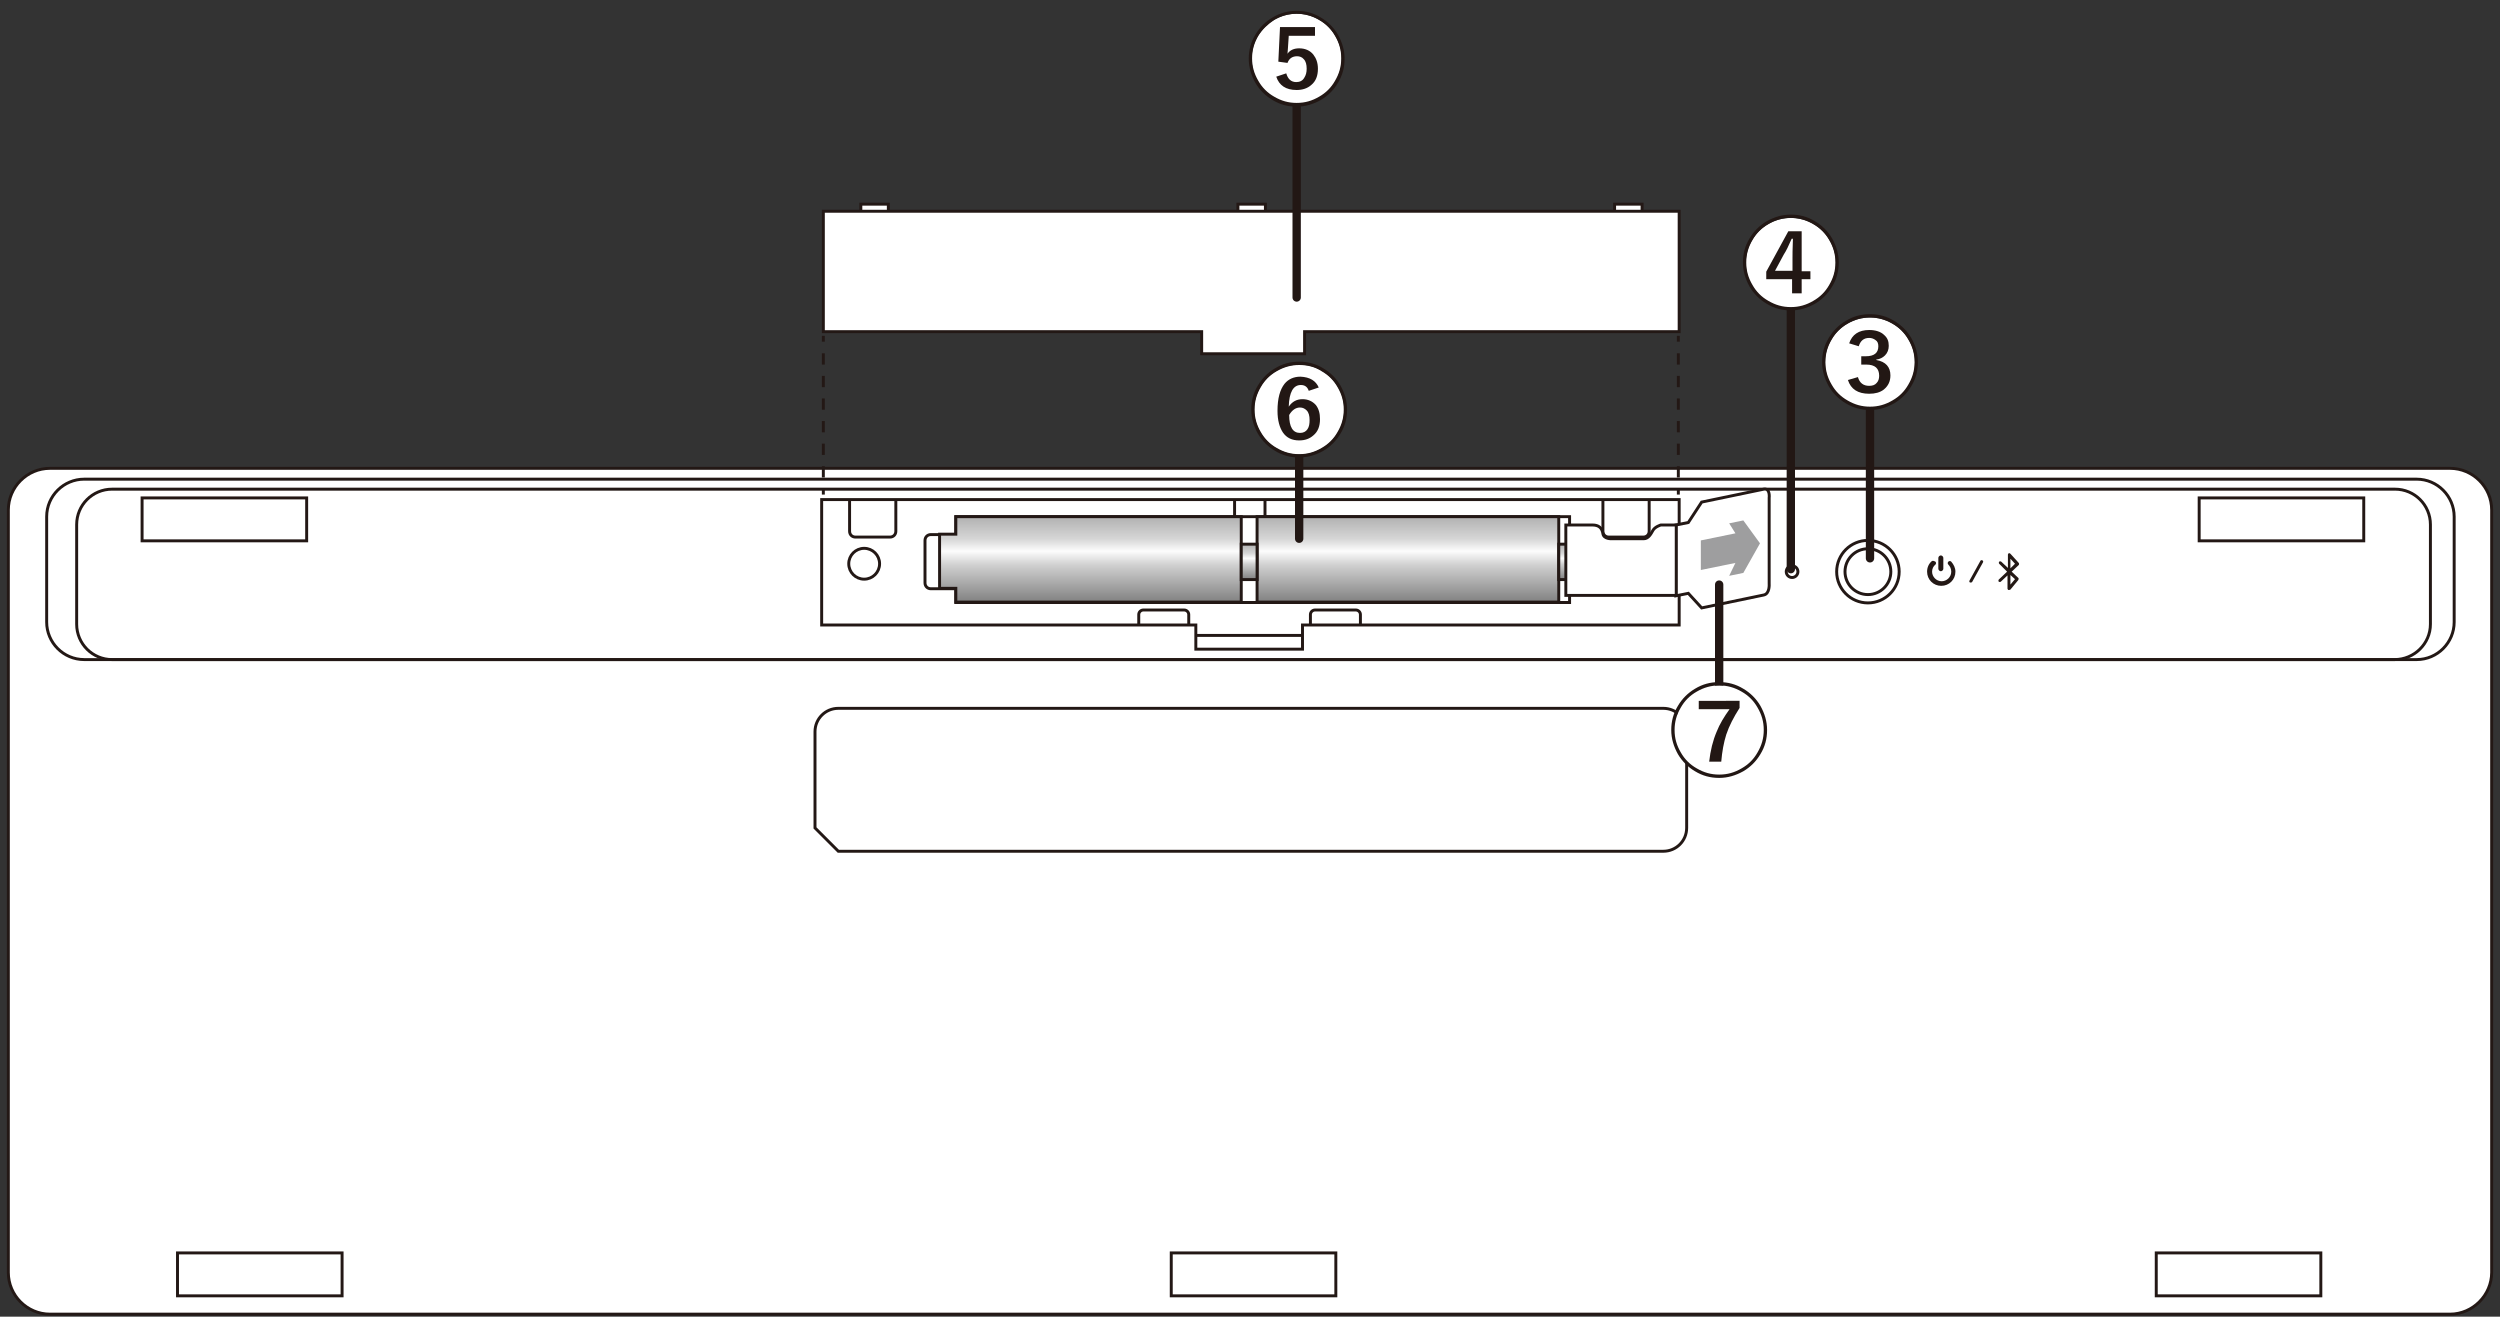 <?xml version="1.0" encoding="utf-8"?>
<!-- Generator: Adobe Illustrator 25.4.8, SVG Export Plug-In . SVG Version: 6.00 Build 0)  -->
<svg version="1.1" xmlns="http://www.w3.org/2000/svg" xmlns:xlink="http://www.w3.org/1999/xlink" x="0px" y="0px"
	 viewBox="0 0 600 316" enable-background="new 0 0 600 316" xml:space="preserve">
<rect x="0" y="0" width="600" height="316" fill="#333333" stroke="none"/>
<g id="レイヤー_2">
	<g>
		<path fill="#FFFFFF" stroke="#231815" stroke-width="0.709" stroke-miterlimit="10" d="M588,315.4H12c-5.5,0-10-4.5-10-10v-183
			c0-5.5,4.5-10,10-10h576c5.5,0,10,4.5,10,10v183C598,310.8,593.5,315.4,588,315.4z"/>
		<path fill="none" stroke="#231815" stroke-width="0.709" stroke-miterlimit="10" d="M580,158.3H20.2c-5,0-9-4.1-9-9V124
			c0-5,4.1-9,9-9H580c5,0,9,4.1,9,9v25.3C589,154.2,585,158.3,580,158.3z"/>
		<path fill="none" stroke="#231815" stroke-width="0.709" stroke-miterlimit="10" d="M574.7,158.3H26.9c-4.7,0-8.5-3.8-8.5-8.5
			v-23.9c0-4.7,3.8-8.5,8.5-8.5h547.9c4.7,0,8.5,3.8,8.5,8.5v23.9C583.3,154.5,579.4,158.3,574.7,158.3z"/>
		<path fill="none" stroke="#231815" stroke-width="0.709" stroke-miterlimit="10" d="M195.6,198.7v-23.1c0-3.1,2.5-5.6,5.6-5.6
			h198c3.1,0,5.6,2.5,5.6,5.6v23.1c0,3.1-2.5,5.6-5.6,5.6h-198L195.6,198.7z"/>
		
			<rect x="34.1" y="119.5" fill="none" stroke="#231815" stroke-width="0.709" stroke-miterlimit="10" width="39.5" height="10.3"/>
		
			<rect x="42.6" y="300.7" fill="none" stroke="#231815" stroke-width="0.709" stroke-miterlimit="10" width="39.5" height="10.3"/>
		
			<rect x="281.1" y="300.7" fill="none" stroke="#231815" stroke-width="0.709" stroke-miterlimit="10" width="39.5" height="10.3"/>
		
			<rect x="517.5" y="300.7" fill="none" stroke="#231815" stroke-width="0.709" stroke-miterlimit="10" width="39.5" height="10.3"/>
		
			<rect x="527.8" y="119.5" fill="none" stroke="#231815" stroke-width="0.709" stroke-miterlimit="10" width="39.5" height="10.3"/>
		<g>
			<circle fill="none" stroke="#231815" stroke-width="0.709" stroke-miterlimit="10" cx="448.3" cy="137.2" r="7.5"/>
			<circle fill="none" stroke="#231815" stroke-width="0.709" stroke-miterlimit="10" cx="448.3" cy="137.2" r="5.5"/>
			<circle fill="none" stroke="#231815" stroke-width="0.709" stroke-miterlimit="10" cx="430.1" cy="137.2" r="1.4"/>
			<path fill="#231815" d="M473,139.8c-0.1,0-0.1,0-0.2,0c-0.2-0.1-0.2-0.3-0.1-0.5l2.6-4.7c0.1-0.2,0.3-0.2,0.5-0.1
				c0.2,0.1,0.2,0.3,0.1,0.5l-2.6,4.7C473.2,139.8,473.1,139.8,473,139.8z"/>
			<path fill="#231815" d="M482.1,141.6c0,0-0.1,0-0.1,0c-0.1-0.1-0.2-0.2-0.2-0.3v-3.2l-1.6,1.5c-0.1,0.1-0.4,0.1-0.5,0
				c-0.1-0.1-0.1-0.4,0-0.5l2-1.9l-1.9-1.9c-0.1-0.1-0.1-0.4,0-0.5c0.1-0.1,0.4-0.1,0.5,0l1.6,1.5v-3.2c0-0.1,0.1-0.3,0.2-0.3
				c0.1-0.1,0.3,0,0.4,0.1l2,2.2c0.1,0.1,0.1,0.4,0,0.5l-1.7,1.6l1.6,1.5c0.1,0.1,0.1,0.3,0,0.5l-1.9,2.3
				C482.3,141.6,482.2,141.6,482.1,141.6z M482.5,138v2.3l1.1-1.3L482.5,138z M482.5,134.1v2.3l1.1-1.1L482.5,134.1z"/>
			<g>
				<path fill="#231815" d="M466.4,136.5c0,0.3-0.3,0.6-0.6,0.6l0,0c-0.3,0-0.6-0.3-0.6-0.6v-2.6c0-0.3,0.3-0.6,0.6-0.6l0,0
					c0.3,0,0.6,0.3,0.6,0.6V136.5z"/>
				<g>
					<path fill="#231815" d="M463.6,134.7c-0.7,0.6-1.1,1.5-1.1,2.5c0,1.9,1.5,3.4,3.4,3.4c1.9,0,3.4-1.5,3.4-3.4
						c0-0.9-0.4-1.7-1-2.4c-0.2-0.2-0.5-0.2-0.7,0c-0.2,0.2-0.2,0.5,0,0.7c0.4,0.4,0.7,1,0.7,1.7c0,1.3-1.1,2.3-2.3,2.3
						c-1.3,0-2.3-1.1-2.3-2.3c0-0.7,0.3-1.3,0.8-1.7c0.2-0.2,0.2-0.5,0-0.7C464.1,134.6,463.8,134.5,463.6,134.7z"/>
				</g>
			</g>
		</g>
		<g>
			<rect x="206.6" y="49" fill="#FFFFFF" stroke="#231815" stroke-width="0.709" stroke-miterlimit="10" width="6.6" height="3"/>
			<rect x="297.1" y="49" fill="#FFFFFF" stroke="#231815" stroke-width="0.709" stroke-miterlimit="10" width="6.6" height="3"/>
			<rect x="387.5" y="49" fill="#FFFFFF" stroke="#231815" stroke-width="0.709" stroke-miterlimit="10" width="6.6" height="3"/>
			<polygon fill="#FFFFFF" stroke="#231815" stroke-width="0.709" stroke-miterlimit="10" points="403,50.7 197.6,50.7 197.6,79.6 
				288.4,79.6 288.4,84.9 313.1,84.9 313.1,79.6 403,79.6 			"/>
		</g>
		<g>
			<g>
				<polygon fill="#FFFFFF" stroke="#231815" stroke-width="0.709" stroke-miterlimit="10" points="403,119.9 197.2,119.9 
					197.2,150 287,150 287,155.8 312.6,155.8 312.6,150 403,150 				"/>
				<circle fill="none" stroke="#231815" stroke-width="0.709" stroke-miterlimit="10" cx="392.5" cy="135.3" r="3.7"/>
				<path fill="none" stroke="#231815" stroke-width="0.709" stroke-miterlimit="10" d="M395.8,120v7.5c0,0.8-0.6,1.4-1.4,1.4h-8.3
					c-0.8,0-1.4-0.6-1.4-1.4V120"/>
				<circle fill="none" stroke="#231815" stroke-width="0.709" stroke-miterlimit="10" cx="207.4" cy="135.3" r="3.7"/>
				<path fill="none" stroke="#231815" stroke-width="0.709" stroke-miterlimit="10" d="M215,120v7.5c0,0.8-0.6,1.4-1.4,1.4h-8.3
					c-0.8,0-1.4-0.6-1.4-1.4V120"/>
				<path fill="none" stroke="#231815" stroke-width="0.709" stroke-miterlimit="10" d="M314.5,150.1v-2.6c0-0.6,0.5-1.1,1.1-1.1
					h9.8c0.6,0,1.1,0.5,1.1,1.1v2.6"/>
				<path fill="none" stroke="#231815" stroke-width="0.709" stroke-miterlimit="10" d="M273.3,150.1v-2.6c0-0.6,0.5-1.1,1.1-1.1
					h9.8c0.6,0,1.1,0.5,1.1,1.1v2.6"/>
				<path fill="none" stroke="#231815" stroke-width="0.709" stroke-miterlimit="10" d="M229.4,124v4.3h-6c-0.8,0-1.4,0.6-1.4,1.4
					v10.2c0,0.8,0.6,1.4,1.4,1.4h6v3.3h147.3V124H229.4z"/>
				
					<line fill="none" stroke="#231815" stroke-width="0.709" stroke-miterlimit="10" x1="303.6" y1="124.2" x2="303.6" y2="120.1"/>
				<line fill="none" stroke="#231815" stroke-width="0.709" stroke-miterlimit="10" x1="296.3" y1="124" x2="296.3" y2="120.2"/>
				<line fill="none" stroke="#231815" stroke-width="0.709" stroke-miterlimit="10" x1="287" y1="152.5" x2="312.6" y2="152.5"/>
				<linearGradient id="SVGID_1_" gradientUnits="userSpaceOnUse" x1="261.678" y1="121.733" x2="261.678" y2="147.018">
					<stop  offset="0" style="stop-color:#A1A1A1"/>
					<stop  offset="0.3" style="stop-color:#D6D6D6"/>
					<stop  offset="0.417" style="stop-color:#FCFCFC"/>
					<stop  offset="0.552" style="stop-color:#CFCFCF"/>
					<stop  offset="1" style="stop-color:#6B6B6B"/>
				</linearGradient>
				<polygon fill="url(#SVGID_1_)" stroke="#231815" stroke-width="0.709" stroke-miterlimit="10" points="297.9,144.5 297.9,124 
					229.4,124 229.4,128.2 225.5,128.2 225.5,141.2 229.4,141.2 229.4,144.5 				"/>
				
					<linearGradient id="SVGID_00000170957576844507744850000016163443805897337788_" gradientUnits="userSpaceOnUse" x1="337.883" y1="121.733" x2="337.883" y2="147.018">
					<stop  offset="0" style="stop-color:#A1A1A1"/>
					<stop  offset="0.3" style="stop-color:#D6D6D6"/>
					<stop  offset="0.417" style="stop-color:#FCFCFC"/>
					<stop  offset="0.552" style="stop-color:#CFCFCF"/>
					<stop  offset="1" style="stop-color:#6B6B6B"/>
				</linearGradient>
				
					<rect x="301.7" y="124" fill="url(#SVGID_00000170957576844507744850000016163443805897337788_)" stroke="#231815" stroke-width="0.709" stroke-miterlimit="10" width="72.4" height="20.5"/>
				
					<linearGradient id="SVGID_00000085229079742724359290000015964976740196980907_" gradientUnits="userSpaceOnUse" x1="299.78" y1="129.652" x2="299.78" y2="140.077">
					<stop  offset="0" style="stop-color:#A1A1A1"/>
					<stop  offset="0.3" style="stop-color:#D6D6D6"/>
					<stop  offset="0.417" style="stop-color:#FCFCFC"/>
					<stop  offset="0.552" style="stop-color:#CFCFCF"/>
					<stop  offset="1" style="stop-color:#6B6B6B"/>
				</linearGradient>
				
					<rect x="297.9" y="130.6" fill="url(#SVGID_00000085229079742724359290000015964976740196980907_)" stroke="#231815" stroke-width="0.709" stroke-miterlimit="10" width="3.8" height="8.5"/>
				
					<linearGradient id="SVGID_00000049201455089854976210000008538487841249218968_" gradientUnits="userSpaceOnUse" x1="375.433" y1="129.652" x2="375.433" y2="140.077">
					<stop  offset="0" style="stop-color:#A1A1A1"/>
					<stop  offset="0.3" style="stop-color:#D6D6D6"/>
					<stop  offset="0.417" style="stop-color:#FCFCFC"/>
					<stop  offset="0.552" style="stop-color:#CFCFCF"/>
					<stop  offset="1" style="stop-color:#6B6B6B"/>
				</linearGradient>
				
					<rect x="374.1" y="130.6" fill="url(#SVGID_00000049201455089854976210000008538487841249218968_)" stroke="#231815" stroke-width="0.709" stroke-miterlimit="10" width="2.6" height="8.5"/>
			</g>
			<g>
				<path fill="#FFFFFF" stroke="#231815" stroke-width="0.709" stroke-miterlimit="10" d="M424.6,140.1c0,0,0.2,2.4-1.3,2.7
					l-14.9,3.1l-3.2-3.5l-3,0.6V126l3-0.6l3.2-4.9l14.9-3.1c1.6-0.3,1.3,2.1,1.3,2.1V140.1z"/>
				<path fill="#FFFFFF" stroke="#231815" stroke-width="0.709" stroke-miterlimit="10" d="M375.8,142.9h26.5V126h-3.7
					c0,0-1.4,0.4-1.9,1.3c-0.5,0.9-1.1,2-2.2,2c-1.1,0-7.7,0-7.7,0s-1.9,0.1-2.1-1.2c-0.2-1.4-1-2.1-2.5-2.1c-1.2,0-4.7,0-6.4,0
					V142.9z"/>
				<polygon fill="#9E9E9F" points="422.4,130.4 418.4,137.5 415,138.2 416.5,135.1 408.2,136.8 408.2,129.7 416.5,128 415,125.6 
					418.4,124.9 422.4,130.4 				"/>
			</g>
		</g>
		<g>
			<line fill="#FFFFFF" x1="402.8" y1="118.7" x2="402.8" y2="80.6"/>
			<g>
				
					<line fill="none" stroke="#231815" stroke-width="0.709" stroke-miterlimit="10" x1="402.8" y1="118.7" x2="402.8" y2="117.3"/>
				
					<line fill="none" stroke="#231815" stroke-width="0.709" stroke-miterlimit="10" stroke-dasharray="2.71,2.71" x1="402.8" y1="114.6" x2="402.8" y2="83.4"/>
				<line fill="none" stroke="#231815" stroke-width="0.709" stroke-miterlimit="10" x1="402.8" y1="82" x2="402.8" y2="80.6"/>
			</g>
		</g>
		<g>
			<line fill="#FFFFFF" x1="197.6" y1="118.7" x2="197.6" y2="80.6"/>
			<g>
				
					<line fill="none" stroke="#231815" stroke-width="0.709" stroke-miterlimit="10" x1="197.6" y1="118.7" x2="197.6" y2="117.3"/>
				
					<line fill="none" stroke="#231815" stroke-width="0.709" stroke-miterlimit="10" stroke-dasharray="2.71,2.71" x1="197.6" y1="114.6" x2="197.6" y2="83.4"/>
				<line fill="none" stroke="#231815" stroke-width="0.709" stroke-miterlimit="10" x1="197.6" y1="82" x2="197.6" y2="80.6"/>
			</g>
		</g>
	</g>
</g>
<g id="レイヤー_1">
	
		<line fill="none" stroke="#221714" stroke-width="2" stroke-linecap="round" stroke-linejoin="round" x1="311.2" y1="24.9" x2="311.2" y2="71.4"/>
	
		<line fill="none" stroke="#221714" stroke-width="2" stroke-linecap="round" stroke-linejoin="round" x1="412.6" y1="140.3" x2="412.6" y2="185.5"/>
	
		<line fill="none" stroke="#221714" stroke-width="2" stroke-linecap="round" stroke-linejoin="round" x1="311.8" y1="109.1" x2="311.8" y2="129.3"/>
	
		<line fill="none" stroke="#221714" stroke-width="2" stroke-linecap="round" stroke-linejoin="round" x1="448.8" y1="97.8" x2="448.8" y2="134"/>
	
		<line fill="none" stroke="#221714" stroke-width="2" stroke-linecap="round" stroke-linejoin="round" x1="429.8" y1="73.9" x2="429.8" y2="136.6"/>
	<g>
		<path fill="#FFFFFF" d="M322,14.1c0,6-4.8,10.8-10.8,10.8c-6,0-10.8-4.8-10.8-10.8c0-6,4.9-10.8,10.8-10.8
			C317.1,3.3,322,8.1,322,14.1z"/>
		<g>
			<path fill="#221714" d="M311.2,2.6c2.1,0,4,0.5,5.8,1.6c1.7,1,3.1,2.4,4.1,4.1c1,1.8,1.6,3.7,1.6,5.8s-0.5,4-1.6,5.8
				c-1,1.7-2.4,3.1-4.1,4.1c-1.8,1-3.7,1.6-5.8,1.6s-4-0.5-5.8-1.6c-1.7-1-3.1-2.4-4.1-4.1c-1-1.8-1.6-3.7-1.6-5.8s0.5-4,1.6-5.8
				c1-1.7,2.4-3.1,4.1-4.1C307.2,3.1,309.2,2.6,311.2,2.6z M311.2,3.3c-1.9,0-3.7,0.5-5.4,1.5C304.3,5.8,303,7,302,8.6
				c-1,1.7-1.5,3.4-1.5,5.4s0.5,3.7,1.5,5.4c0.9,1.6,2.2,2.9,3.8,3.8c1.7,1,3.4,1.5,5.4,1.5s3.7-0.5,5.4-1.5
				c1.6-0.9,2.9-2.2,3.8-3.8c1-1.7,1.5-3.4,1.5-5.4s-0.5-3.7-1.5-5.4c-0.9-1.6-2.2-2.9-3.8-3.8C314.9,3.8,313.1,3.3,311.2,3.3z
				 M315.6,6.6v2h-6.3l-0.2,3c0,0.4-0.1,0.9-0.1,1.3c0.6-0.9,1.6-1.3,2.8-1.3c1.4,0,2.6,0.5,3.4,1.5c0.7,0.9,1.1,2,1.1,3.4
				c0,1.7-0.5,3-1.6,3.9c-0.9,0.8-2.1,1.2-3.5,1.2c-2.6,0-4.2-1.1-4.9-3.2l2.4-0.8c0.4,1.4,1.2,2.1,2.4,2.1c0.8,0,1.5-0.3,1.9-1
				c0.4-0.6,0.6-1.3,0.6-2.2c0-1-0.2-1.8-0.7-2.3c-0.4-0.5-1-0.7-1.6-0.7c-1.1,0-1.9,0.5-2.3,1.6l-2.2-0.3l0.4-8.3H315.6z"/>
		</g>
	</g>
	<g>
		<path fill="#FFFFFF" d="M423.4,175.3c0,6-4.8,10.8-10.8,10.8c-6,0-10.8-4.8-10.8-10.8c0-6,4.9-10.8,10.8-10.8
			C418.5,164.5,423.4,169.2,423.4,175.3z"/>
		<g>
			<path fill="#221714" d="M412.6,163.7c2.1,0,4,0.5,5.8,1.6c1.7,1,3.1,2.4,4.1,4.1c1,1.8,1.6,3.7,1.6,5.8s-0.5,4-1.6,5.8
				c-1,1.7-2.4,3.1-4.1,4.1c-1.8,1-3.7,1.6-5.8,1.6s-4-0.5-5.8-1.6c-1.7-1-3.1-2.4-4.1-4.1c-1-1.8-1.6-3.7-1.6-5.8s0.5-4,1.6-5.8
				c1-1.7,2.4-3.1,4.1-4.1C408.6,164.2,410.5,163.7,412.6,163.7z M412.6,164.5c-1.9,0-3.7,0.5-5.4,1.5c-1.6,0.9-2.9,2.2-3.8,3.8
				c-1,1.7-1.5,3.4-1.5,5.4s0.5,3.7,1.5,5.4c0.9,1.6,2.2,2.9,3.8,3.8c1.7,1,3.4,1.5,5.4,1.5s3.7-0.5,5.4-1.5
				c1.6-0.9,2.9-2.2,3.8-3.8c1-1.7,1.5-3.4,1.5-5.4s-0.5-3.7-1.5-5.4c-0.9-1.6-2.2-2.9-3.8-3.8C416.3,165,414.5,164.5,412.6,164.5z
				 M417.5,168.1v1.8c-1.4,2.2-2.5,4.3-3.2,6.4c-0.6,1.9-1,4.1-1.2,6.5h-2.9c0.3-2.7,0.9-5.1,1.8-7.2c0.7-1.8,1.8-3.6,3.1-5.4h-7.4
				v-2H417.5z"/>
		</g>
	</g>
	<g>
		<path fill="#FFFFFF" d="M322.6,98.3c0,6-4.8,10.8-10.8,10.8c-6,0-10.8-4.8-10.8-10.8c0-6,4.9-10.8,10.8-10.8
			C317.7,87.5,322.6,92.3,322.6,98.3z"/>
		<g>
			<path fill="#221714" d="M311.8,86.8c2.1,0,4,0.5,5.8,1.6c1.7,1,3.1,2.4,4.1,4.1c1,1.8,1.6,3.7,1.6,5.8s-0.5,4-1.6,5.8
				c-1,1.7-2.4,3.1-4.1,4.1c-1.8,1-3.7,1.6-5.8,1.6s-4-0.5-5.8-1.6c-1.7-1-3.1-2.4-4.1-4.1c-1-1.8-1.6-3.7-1.6-5.8s0.5-4,1.6-5.8
				c1-1.7,2.4-3.1,4.1-4.1C307.8,87.3,309.7,86.8,311.8,86.8z M311.8,87.6c-1.9,0-3.7,0.5-5.4,1.5c-1.6,0.9-2.9,2.2-3.8,3.8
				c-1,1.7-1.5,3.4-1.5,5.4s0.5,3.7,1.5,5.4c0.9,1.6,2.2,2.9,3.8,3.8c1.7,1,3.4,1.5,5.4,1.5s3.7-0.5,5.4-1.5
				c1.6-0.9,2.9-2.2,3.8-3.8c1-1.7,1.5-3.4,1.5-5.4s-0.5-3.7-1.5-5.4c-0.9-1.6-2.2-2.9-3.8-3.8C315.5,88,313.7,87.6,311.8,87.6z
				 M316.5,93l-2.4,0.8c-0.3-0.9-0.9-1.4-1.9-1.4c-1.8,0-2.8,1.7-2.9,5.2c0.8-1.2,1.9-1.8,3.3-1.8c1.3,0,2.4,0.5,3.2,1.4
				c0.7,0.9,1,2,1,3.4c0,1.7-0.5,3-1.6,3.9c-0.9,0.8-2,1.2-3.4,1.2c-1.7,0-3-0.6-3.9-1.9c-0.8-1.2-1.3-2.9-1.3-5.2
				c0-3,0.6-5.1,1.7-6.5c0.9-1.1,2.2-1.7,3.8-1.7C314.4,90.5,315.8,91.4,316.5,93z M309.4,99.6c0,2.9,0.9,4.3,2.6,4.3
				c0.8,0,1.4-0.3,1.8-0.9c0.4-0.6,0.5-1.3,0.5-2.2c0-1-0.2-1.8-0.7-2.3c-0.4-0.4-0.9-0.7-1.6-0.7C311,97.8,310.1,98.4,309.4,99.6z"
				/>
		</g>
	</g>
	<g>
		<path fill="#FFFFFF" d="M459.6,87c0,6-4.8,10.8-10.8,10.8c-6,0-10.8-4.8-10.8-10.8c0-6,4.9-10.8,10.8-10.8
			C454.7,76.2,459.6,81,459.6,87z"/>
		<g>
			<path fill="#221714" d="M448.8,75.4c2.1,0,4,0.5,5.8,1.6c1.7,1,3.1,2.4,4.1,4.1c1,1.8,1.6,3.7,1.6,5.8s-0.5,4-1.6,5.8
				c-1,1.7-2.4,3.1-4.1,4.1c-1.8,1-3.7,1.6-5.8,1.6s-4-0.5-5.8-1.6c-1.7-1-3.1-2.4-4.1-4.1c-1-1.8-1.6-3.7-1.6-5.8s0.5-4,1.6-5.8
				c1-1.7,2.4-3.1,4.1-4.1C444.8,75.9,446.7,75.4,448.8,75.4z M448.8,76.2c-1.9,0-3.7,0.5-5.4,1.5c-1.6,0.9-2.9,2.2-3.8,3.8
				c-1,1.7-1.5,3.4-1.5,5.4s0.5,3.7,1.5,5.4c0.9,1.6,2.2,2.9,3.8,3.8c1.7,1,3.4,1.5,5.4,1.5s3.7-0.5,5.4-1.5
				c1.6-0.9,2.9-2.2,3.8-3.8c1-1.7,1.5-3.4,1.5-5.4s-0.5-3.7-1.5-5.4c-0.9-1.6-2.2-2.9-3.8-3.8C452.5,76.7,450.7,76.2,448.8,76.2z
				 M443.8,82.4c0.7-2.1,2.3-3.2,4.8-3.2c1.5,0,2.8,0.4,3.6,1.2c0.8,0.7,1.1,1.5,1.1,2.6c0,0.9-0.3,1.7-0.9,2.3
				c-0.5,0.5-1.2,0.9-2.1,1v0.1c2.3,0.4,3.4,1.7,3.4,3.7c0,1.4-0.5,2.5-1.6,3.4c-0.9,0.7-2.1,1-3.5,1c-2.7,0-4.4-1.1-5.1-3.3
				l2.4-0.7c0.4,1.4,1.3,2.1,2.7,2.1c0.8,0,1.4-0.2,1.8-0.7c0.4-0.4,0.6-1,0.6-1.7c0-1.8-1-2.7-3.1-2.7h-1.2v-2h1.1c2,0,3-0.8,3-2.4
				c0-0.7-0.2-1.2-0.7-1.5c-0.4-0.3-0.9-0.5-1.5-0.5c-1.3,0-2.1,0.7-2.5,2L443.8,82.4z"/>
		</g>
	</g>
	<g>
		<path fill="#FFFFFF" d="M440.6,63.1c0,6-4.8,10.8-10.8,10.8c-6,0-10.8-4.8-10.8-10.8c0-6,4.9-10.8,10.8-10.8
			C435.7,52.3,440.6,57.1,440.6,63.1z"/>
		<g>
			<path fill="#221714" d="M429.8,51.5c2.1,0,4,0.5,5.8,1.6c1.7,1,3.1,2.4,4.1,4.1c1,1.8,1.6,3.7,1.6,5.8s-0.5,4-1.6,5.8
				c-1,1.7-2.4,3.1-4.1,4.1c-1.8,1-3.7,1.6-5.8,1.6s-4-0.5-5.8-1.6c-1.7-1-3.1-2.4-4.1-4.1c-1-1.8-1.6-3.7-1.6-5.8s0.5-4,1.6-5.8
				c1-1.7,2.4-3.1,4.1-4.1C425.8,52.1,427.7,51.5,429.8,51.5z M429.8,52.3c-1.9,0-3.7,0.5-5.4,1.5c-1.6,0.9-2.9,2.2-3.8,3.8
				c-1,1.7-1.5,3.4-1.5,5.4s0.5,3.7,1.5,5.4c0.9,1.6,2.2,2.9,3.8,3.8c1.7,1,3.4,1.5,5.4,1.5s3.7-0.5,5.4-1.5
				c1.6-0.9,2.9-2.2,3.8-3.8c1-1.7,1.5-3.4,1.5-5.4s-0.5-3.7-1.5-5.4c-0.9-1.6-2.2-2.9-3.8-3.8C433.5,52.8,431.7,52.3,429.8,52.3z
				 M432.4,55.5v9.6h2.1V67h-2.1v3.4h-2.3V67h-6.2v-1.8l5.3-9.7H432.4z M430.2,65.1V62c0-0.7,0-2.3,0.1-4.7H430
				c-0.7,1.6-1.3,2.9-1.9,3.8l-2.1,3.9H430.2z"/>
		</g>
	</g>
	<g>
	</g>
	<g>
	</g>
	<g>
	</g>
	<g>
	</g>
	<g>
	</g>
	<g>
	</g>
	<g>
	</g>
	<g>
	</g>
	<g>
	</g>
	<g>
	</g>
	<g>
	</g>
	<g>
	</g>
	<g>
	</g>
	<g>
	</g>
	<g>
	</g>
</g>
</svg>
